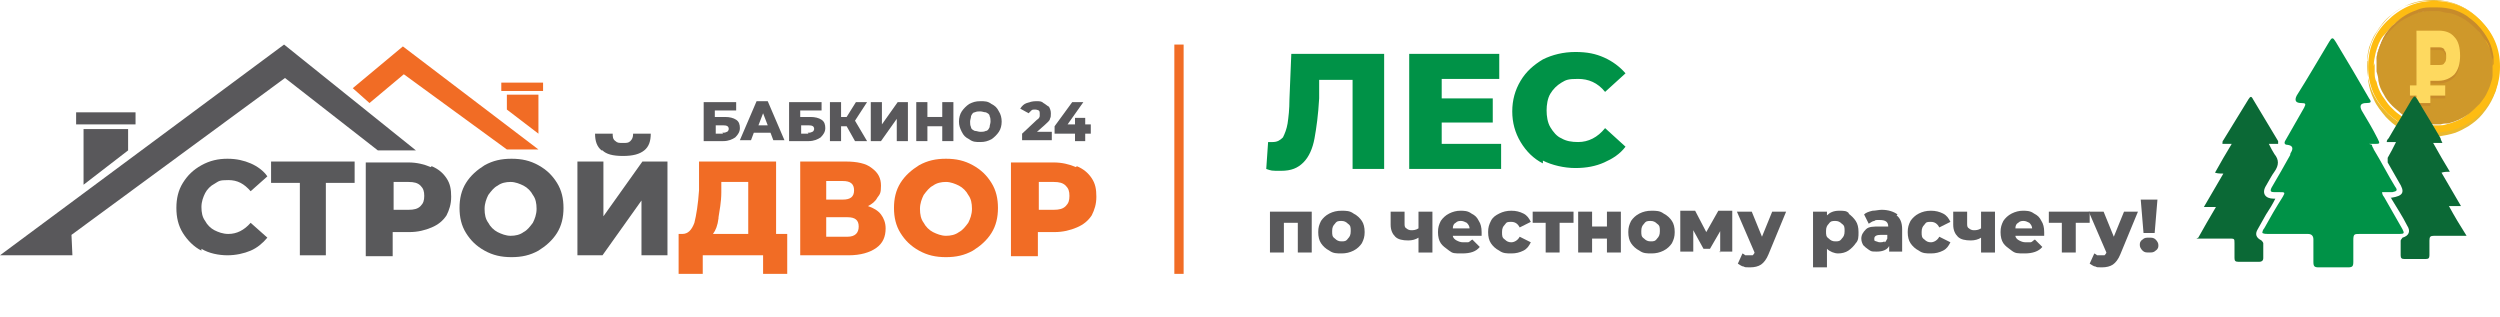 <?xml version="1.0" encoding="UTF-8"?> <svg xmlns="http://www.w3.org/2000/svg" id="_Слой_1" data-name="Слой 1" version="1.1" viewBox="0 0 269.3 34.1"><defs><style> .cls-1 { fill: #0b6936; } .cls-1, .cls-2, .cls-3, .cls-4, .cls-5, .cls-6, .cls-7, .cls-8, .cls-9, .cls-10 { stroke-width: 0px; } .cls-11 { fill: none; stroke: #f16c25; stroke-miterlimit: 10; } .cls-2 { fill: #59595b; } .cls-3 { fill: #cf982a; } .cls-4 { fill: #f16c25; } .cls-5 { fill: #c78b2b; } .cls-6 { fill: #eab92f; } .cls-7 { fill: #59585b; } .cls-8 { fill: #009247; } .cls-9 { fill: #fed95f; } .cls-10 { fill: #febc12; } </style></defs><g><g><path class="cls-7" d="M75.8,11h3.5v.9h-2.3v.7h1.1c.5,0,.9.1,1.2.3.3.2.4.5.4.9s-.2.7-.5,1c-.3.2-.7.4-1.3.4h-2.1v-4.2ZM77.8,14.3c.2,0,.3,0,.5-.1.1,0,.2-.2.2-.3,0-.3-.2-.4-.6-.4h-.8v.9h.8Z"></path><path class="cls-7" d="M83,14.3h-1.8l-.3.8h-1.2l1.8-4.2h1.2l1.8,4.2h-1.2l-.3-.8ZM82.7,13.5l-.5-1.3-.5,1.3h1.1Z"></path><path class="cls-7" d="M85,11h3.5v.9h-2.3v.7h1.1c.5,0,.9.1,1.2.3.3.2.4.5.4.9s-.2.7-.5,1c-.3.2-.7.4-1.3.4h-2.1v-4.2ZM87,14.3c.2,0,.3,0,.5-.1.1,0,.2-.2.2-.3,0-.3-.2-.4-.6-.4h-.8v.9h.8Z"></path><path class="cls-7" d="M91.1,13.6h-.5v1.6h-1.2v-4.2h1.2v1.6h.6l1-1.6h1.2l-1.3,2,1.3,2.2h-1.3l-.9-1.6Z"></path><path class="cls-7" d="M93.8,11h1.2v2.4l1.7-2.4h1.1v4.2h-1.2v-2.4l-1.7,2.4h-1.1v-4.2Z"></path><path class="cls-7" d="M102.7,11v4.2h-1.2v-1.6h-1.6v1.6h-1.2v-4.2h1.2v1.6h1.6v-1.6h1.2Z"></path><path class="cls-7" d="M104.4,15c-.4-.2-.6-.4-.8-.8s-.3-.7-.3-1.1.1-.8.3-1.1.5-.6.8-.8c.4-.2.7-.3,1.2-.3s.8,0,1.2.3c.4.2.6.4.8.8.2.3.3.7.3,1.1s-.1.8-.3,1.1c-.2.3-.5.6-.8.8-.4.2-.7.3-1.2.3s-.8,0-1.2-.3ZM106.2,14.1c.2,0,.3-.2.4-.4,0-.2.1-.4.1-.6s0-.4-.1-.6c0-.2-.2-.3-.4-.4-.2,0-.4-.1-.6-.1s-.4,0-.6.1c-.2,0-.3.2-.4.4,0,.2-.1.4-.1.6s0,.4.1.6c0,.2.2.3.4.4.2,0,.4.1.6.1s.4,0,.6-.1Z"></path><path class="cls-7" d="M113.3,14.2v.9h-3.2v-.7l1.6-1.5c.2-.1.3-.3.3-.4,0-.1,0-.2,0-.3s0-.2-.1-.3c0,0-.2-.1-.4-.1s-.3,0-.4.1-.2.2-.3.3l-.9-.5c.2-.3.4-.5.7-.6s.6-.2,1-.2.6,0,.8.2c.2.1.4.3.6.4.1.2.2.4.2.7s0,.4-.1.6c0,.2-.3.4-.6.7l-.8.7h1.6Z"></path><path class="cls-7" d="M117.5,14.4h-.6v.8h-1.1v-.8h-2.2v-.8l1.9-2.6h1.2l-1.7,2.4h.8v-.7h1.1v.7h.6v.9Z"></path></g><g><path class="cls-2" d="M21.7,27c-.8-.4-1.5-1.1-2-1.9-.5-.8-.7-1.7-.7-2.7s.2-1.9.7-2.7c.5-.8,1.1-1.4,2-1.9s1.8-.7,2.8-.7,1.8.2,2.5.5c.7.3,1.4.8,1.8,1.4l-1.8,1.6c-.7-.8-1.4-1.2-2.4-1.2s-1,.1-1.5.4c-.4.2-.8.6-1,1-.2.4-.4.9-.4,1.5s.1,1.1.4,1.5c.2.4.6.8,1,1,.4.2.9.4,1.5.4.9,0,1.7-.4,2.4-1.2l1.8,1.6c-.5.6-1.1,1.1-1.8,1.4-.7.3-1.6.5-2.5.5s-2-.2-2.8-.7Z"></path><path class="cls-2" d="M38.2,19.7h-3.1v7.8h-2.8v-7.8h-3.1v-2.3h9v2.3Z"></path><path class="cls-2" d="M46.5,17.9c.7.3,1.2.7,1.6,1.3.4.6.5,1.2.5,2s-.2,1.4-.5,2c-.4.6-.9,1-1.6,1.3-.7.3-1.5.5-2.4.5h-1.8v2.6h-2.9v-10.1h4.6c.9,0,1.7.2,2.4.5ZM45.3,22.2c.3-.3.4-.6.4-1.1s-.1-.8-.4-1.1-.7-.4-1.3-.4h-1.6v3h1.6c.6,0,1-.1,1.3-.4Z"></path><path class="cls-2" d="M52.2,27c-.9-.5-1.5-1.1-2-1.9-.5-.8-.7-1.7-.7-2.7s.2-1.9.7-2.7c.5-.8,1.2-1.4,2-1.9.9-.5,1.8-.7,2.9-.7s2,.2,2.9.7c.9.5,1.5,1.1,2,1.9.5.8.7,1.7.7,2.7s-.2,1.9-.7,2.7c-.5.8-1.2,1.4-2,1.9-.9.5-1.8.7-2.9.7s-2-.2-2.9-.7ZM56.4,25c.4-.2.7-.6,1-1,.2-.4.4-.9.4-1.5s-.1-1.1-.4-1.5c-.2-.4-.6-.8-1-1-.4-.2-.9-.4-1.4-.4s-1,.1-1.4.4c-.4.2-.7.6-1,1-.2.4-.4.9-.4,1.5s.1,1.1.4,1.5c.2.4.6.8,1,1,.4.2.9.4,1.4.4s1-.1,1.4-.4Z"></path><path class="cls-2" d="M62.2,17.4h2.8v5.9l4.2-5.9h2.7v10.1h-2.8v-5.9l-4.2,5.9h-2.7v-10.1ZM64.8,16.2c-.5-.4-.7-1-.7-1.8h1.9c0,.3,0,.6.3.8.2.2.4.2.8.2s.6,0,.8-.2c.2-.2.3-.4.3-.8h1.9c0,.8-.2,1.4-.7,1.8-.5.4-1.2.6-2.3.6s-1.8-.2-2.2-.6Z"></path><path class="cls-4" d="M84.8,25.2v4.3h-2.6v-2h-6.5v2h-2.6v-4.3h.4c.6,0,1-.4,1.3-1.2.2-.8.4-2,.5-3.5v-3.1h8.3v7.8h1.4ZM77.4,23.5c-.1.8-.3,1.3-.6,1.7h3.8v-5.6h-2.9v1.1c0,1.1-.2,2-.3,2.7Z"></path><path class="cls-4" d="M94.9,23.1c.3.4.5.9.5,1.5,0,.9-.3,1.6-1,2.1-.7.5-1.7.8-3,.8h-5.2v-10.1h4.9c1.2,0,2.2.2,2.8.7.7.5,1,1.1,1,1.9s-.1.9-.4,1.3c-.2.4-.6.7-1,.9.6.2,1.1.5,1.4.9ZM89,21.5h1.8c.8,0,1.2-.3,1.2-1s-.4-1-1.2-1h-1.8v2ZM92.5,24.4c0-.7-.4-1-1.2-1h-2.3v2.1h2.3c.8,0,1.2-.4,1.2-1.1Z"></path><path class="cls-4" d="M99,27c-.9-.5-1.5-1.1-2-1.9-.5-.8-.7-1.7-.7-2.7s.2-1.9.7-2.7c.5-.8,1.2-1.4,2-1.9.9-.5,1.8-.7,2.9-.7s2,.2,2.9.7c.9.5,1.5,1.1,2,1.9.5.8.7,1.7.7,2.7s-.2,1.9-.7,2.7c-.5.8-1.2,1.4-2,1.9-.9.5-1.8.7-2.9.7s-2-.2-2.9-.7ZM103.3,25c.4-.2.7-.6,1-1,.2-.4.4-.9.4-1.5s-.1-1.1-.4-1.5c-.2-.4-.6-.8-1-1-.4-.2-.9-.4-1.4-.4s-1,.1-1.4.4c-.4.2-.7.6-1,1-.2.4-.4.9-.4,1.5s.1,1.1.4,1.5c.2.4.6.8,1,1,.4.2.9.4,1.4.4s1-.1,1.4-.4Z"></path><path class="cls-4" d="M116,17.9c.7.3,1.2.7,1.6,1.3.4.6.5,1.2.5,2s-.2,1.4-.5,2c-.4.6-.9,1-1.6,1.3-.7.3-1.5.5-2.4.5h-1.8v2.6h-2.9v-10.1h4.6c.9,0,1.7.2,2.4.5ZM114.8,22.2c.3-.3.4-.6.4-1.1s-.1-.8-.4-1.1-.7-.4-1.3-.4h-1.6v3h1.6c.6,0,1-.1,1.3-.4Z"></path></g><polygon class="cls-4" points="38 9.5 39.8 11.1 43.5 8 54.6 16.1 58 16.1 43.4 5 38 9.5"></polygon><polygon class="cls-7" points="0 27.5 30.6 4.8 44.8 16.2 40.7 16.2 30.7 8.4 7.7 25.3 7.8 27.5 0 27.5"></polygon><polygon class="cls-7" points="9 13.9 13.8 13.9 13.8 16.2 9 19.9 9 13.9"></polygon><rect class="cls-7" x="8.2" y="12.1" width="6.4" height="1.3"></rect><polygon class="cls-4" points="58 10.2 54.6 10.2 54.6 11.8 58 14.4 58 10.2"></polygon><rect class="cls-4" x="54" y="8.9" width="4.5" height=".9"></rect></g><g><path class="cls-8" d="M149.1,5.8v12.4h-3.4v-9.6h-3.6v2c-.1,1.8-.3,3.2-.5,4.3-.2,1.1-.6,2-1.2,2.6-.6.6-1.3.9-2.4.9s-1,0-1.6-.2l.2-2.9c.2,0,.3,0,.5,0,.5,0,.8-.2,1.1-.5.2-.4.4-.9.5-1.5.1-.7.2-1.5.2-2.6l.2-4.9h10Z"></path><path class="cls-8" d="M161.7,15.5v2.7h-9.9V5.8h9.7v2.7h-6.2v2.1h5.5v2.6h-5.5v2.3h6.5Z"></path><path class="cls-8" d="M166.2,17.6c-1-.5-1.8-1.3-2.4-2.3-.6-1-.9-2.1-.9-3.3s.3-2.3.9-3.3c.6-1,1.4-1.7,2.4-2.3,1-.5,2.2-.8,3.5-.8s2.2.2,3.1.6c.9.4,1.7,1,2.3,1.7l-2.2,2c-.8-1-1.8-1.4-2.9-1.4s-1.3.1-1.8.4c-.5.3-.9.7-1.2,1.2-.3.5-.4,1.2-.4,1.8s.1,1.3.4,1.8c.3.5.7,1,1.2,1.2.5.3,1.1.4,1.8.4,1.1,0,2.1-.5,2.9-1.5l2.2,2c-.6.8-1.4,1.3-2.3,1.7-.9.4-1.9.6-3.1.6s-2.5-.3-3.5-.8Z"></path><path class="cls-2" d="M141.3,22.8v4.4h-1.5v-3.2h-1.5v3.2h-1.5v-4.4h4.5Z"></path><path class="cls-2" d="M143.2,27c-.4-.2-.7-.5-.9-.8-.2-.3-.3-.7-.3-1.2s.1-.8.3-1.2c.2-.3.5-.6.9-.8.4-.2.8-.3,1.3-.3s.9,0,1.3.3c.4.2.7.5.9.8.2.3.3.7.3,1.2s-.1.8-.3,1.2c-.2.3-.5.6-.9.8-.4.2-.8.3-1.3.3s-.9,0-1.3-.3ZM145.2,25.7c.2-.2.3-.4.3-.8s0-.6-.3-.8c-.2-.2-.4-.3-.7-.3s-.5,0-.7.3c-.2.2-.3.4-.3.8s0,.6.3.8c.2.2.4.3.7.3s.5,0,.7-.3Z"></path><path class="cls-2" d="M154.3,22.8v4.4h-1.5v-1.6c-.3.2-.7.3-1.1.3-.6,0-1.1-.1-1.4-.4-.3-.3-.5-.7-.5-1.3v-1.4h1.5v1.3c0,.2,0,.4.2.5.1.1.3.2.5.2s.5,0,.8-.2v-1.8h1.5Z"></path><path class="cls-2" d="M159.7,25.4h-3.2c0,.2.2.4.4.5.2.1.4.2.7.2s.4,0,.5,0c.2,0,.3-.2.5-.3l.8.8c-.4.5-1,.7-1.9.7s-1,0-1.4-.3-.7-.5-.9-.8c-.2-.3-.3-.7-.3-1.2s.1-.8.3-1.2c.2-.3.5-.6.9-.8s.8-.3,1.2-.3.8,0,1.2.3c.4.2.6.4.8.8.2.3.3.7.3,1.2s0,.1,0,.4ZM156.8,24c-.2.1-.3.3-.3.6h1.8c0-.2-.1-.4-.3-.6-.2-.1-.4-.2-.6-.2s-.4,0-.6.2Z"></path><path class="cls-2" d="M161.5,27c-.4-.2-.7-.5-.9-.8-.2-.3-.3-.7-.3-1.2s.1-.8.3-1.2.5-.6.9-.8c.4-.2.8-.3,1.3-.3s.9.1,1.3.3c.4.2.6.5.8.9l-1.2.6c-.2-.4-.5-.6-.9-.6s-.5,0-.7.3c-.2.2-.3.4-.3.8s0,.6.3.8c.2.2.4.3.7.3s.7-.2.9-.6l1.2.6c-.2.4-.4.7-.8.9-.4.2-.8.3-1.3.3s-.9,0-1.3-.3Z"></path><path class="cls-2" d="M169.4,24h-1.4v3.2h-1.5v-3.2h-1.4v-1.2h4.4v1.2Z"></path><path class="cls-2" d="M170,22.8h1.5v1.6h1.6v-1.6h1.5v4.4h-1.5v-1.5h-1.6v1.5h-1.5v-4.4Z"></path><path class="cls-2" d="M176.6,27c-.4-.2-.7-.5-.9-.8-.2-.3-.3-.7-.3-1.2s.1-.8.3-1.2c.2-.3.5-.6.9-.8.4-.2.8-.3,1.3-.3s.9,0,1.3.3c.4.2.7.5.9.8.2.3.3.7.3,1.2s-.1.8-.3,1.2c-.2.3-.5.6-.9.8-.4.2-.8.3-1.3.3s-.9,0-1.3-.3ZM178.5,25.7c.2-.2.3-.4.3-.8s0-.6-.3-.8c-.2-.2-.4-.3-.7-.3s-.5,0-.7.3c-.2.2-.3.4-.3.8s0,.6.3.8c.2.2.4.3.7.3s.5,0,.7-.3Z"></path><path class="cls-2" d="M185.3,27.2v-2.3l-1.1,1.9h-.7l-1.1-2v2.3h-1.4v-4.4h1.6l1.2,2.3,1.3-2.3h1.5v4.4s-1.4,0-1.4,0Z"></path><path class="cls-2" d="M192.4,22.8l-1.9,4.6c-.2.5-.5.9-.8,1.1-.3.2-.7.3-1.2.3s-.5,0-.7-.1c-.2,0-.4-.2-.6-.3l.5-1.1c0,0,.2.1.3.2.1,0,.2,0,.4,0s.3,0,.4,0c0,0,.2-.2.2-.3l-1.9-4.4h1.6l1.1,2.7,1.1-2.7h1.5Z"></path><path class="cls-2" d="M199.1,23c.3.2.6.5.8.8.2.3.3.7.3,1.2s0,.9-.3,1.2c-.2.3-.5.6-.8.8s-.7.3-1.1.3-.9-.2-1.2-.5v2h-1.5v-6h1.5v.4c.3-.3.7-.5,1.3-.5s.8,0,1.1.3ZM198.4,25.7c.2-.2.3-.4.3-.8s0-.6-.3-.8c-.2-.2-.4-.3-.7-.3s-.5,0-.7.3c-.2.2-.3.4-.3.8s0,.6.3.8c.2.2.4.3.7.3s.5,0,.7-.3Z"></path><path class="cls-2" d="M204.3,23.2c.4.3.6.8.6,1.5v2.4h-1.4v-.6c-.2.4-.7.6-1.3.6s-.6,0-.9-.2-.4-.3-.6-.5c-.1-.2-.2-.4-.2-.7,0-.4.2-.7.5-1s.8-.3,1.5-.3h.9c0-.5-.3-.7-.9-.7s-.4,0-.6.1c-.2,0-.4.2-.6.3l-.5-1c.2-.2.5-.3.9-.4.3,0,.7-.1,1-.1.7,0,1.3.2,1.7.5ZM203,26.1c.1,0,.2-.2.3-.4v-.4h-.7c-.4,0-.7.1-.7.4s0,.2.2.3c.1,0,.2.1.4.1s.3,0,.5-.1Z"></path><path class="cls-2" d="M206.7,27c-.4-.2-.7-.5-.9-.8-.2-.3-.3-.7-.3-1.2s.1-.8.3-1.2c.2-.3.5-.6.9-.8.4-.2.8-.3,1.3-.3s.9.1,1.3.3.6.5.8.9l-1.2.6c-.2-.4-.5-.6-.9-.6s-.5,0-.7.3c-.2.2-.3.4-.3.8s0,.6.3.8c.2.2.4.3.7.3s.7-.2.9-.6l1.2.6c-.2.4-.4.7-.8.9s-.8.3-1.3.3-.9,0-1.3-.3Z"></path><path class="cls-2" d="M214.9,22.8v4.4h-1.5v-1.6c-.3.2-.7.3-1.1.3-.6,0-1.1-.1-1.4-.4-.3-.3-.5-.7-.5-1.3v-1.4h1.5v1.3c0,.2,0,.4.2.5.1.1.3.2.5.2s.5,0,.8-.2v-1.8h1.5Z"></path><path class="cls-2" d="M220.3,25.4h-3.2c0,.2.2.4.4.5.2.1.4.2.7.2s.4,0,.5,0c.2,0,.3-.2.5-.3l.8.8c-.4.5-1.1.7-1.9.7s-1,0-1.4-.3-.7-.5-.9-.8c-.2-.3-.3-.7-.3-1.2s.1-.8.3-1.2c.2-.3.5-.6.9-.8s.8-.3,1.2-.3.8,0,1.2.3c.4.2.6.4.8.8.2.3.3.7.3,1.2s0,.1,0,.4ZM217.4,24c-.2.1-.3.3-.3.6h1.8c0-.2-.1-.4-.3-.6-.2-.1-.4-.2-.6-.2s-.4,0-.6.2Z"></path><path class="cls-2" d="M225,24h-1.4v3.2h-1.5v-3.2h-1.4v-1.2h4.4v1.2Z"></path><path class="cls-2" d="M230.3,22.8l-1.9,4.6c-.2.5-.5.9-.8,1.1-.3.2-.7.3-1.2.3s-.5,0-.7-.1c-.2,0-.4-.2-.6-.3l.5-1.1c0,0,.2.1.3.2.1,0,.2,0,.4,0s.3,0,.4,0c0,0,.2-.2.2-.3l-1.9-4.4h1.6l1.1,2.7,1.1-2.7h1.5Z"></path><path class="cls-2" d="M230.8,27c-.2-.2-.3-.4-.3-.6s0-.4.3-.6c.2-.2.4-.2.7-.2s.5,0,.7.2.3.4.3.6,0,.4-.3.6c-.2.2-.4.2-.7.2s-.5,0-.7-.2ZM230.6,21.5h1.8l-.3,3.6h-1.2l-.3-3.6Z"></path></g><line class="cls-11" x1="127" y1="4.8" x2="127" y2="29.5"></line><g><g id="_4dWt8d" data-name="4dWt8d"><g><path class="cls-6" d="M255,6.5s0,0,0-.1c0-.4.1-.9.2-1.3.2-.5.4-1.1.7-1.5.5-.8,1-1.5,1.7-2,.7-.6,1.4-1,2.3-1.2.5-.2.9-.2,1.4-.3,0,0,.1,0,.2,0,.4,0,.8,0,1.2,0,0,0,0,0,0,0,.5,0,.9.1,1.3.2.6.2,1.1.4,1.6.7.7.4,1.4,1,1.9,1.7.4.5.7,1,1,1.6,0,.2.2.5.3.7.2.5.3,1,.3,1.6,0,0,0,0,0,0v1.6c0,0,0,.2,0,.2,0,.4-.1.8-.2,1.1,0,.3-.2.6-.3.9-.3.7-.7,1.3-1.2,1.9-.4.5-.9.9-1.5,1.3-.5.3-.9.5-1.4.7-.6.2-1.2.3-1.8.4,0,0,0,0,0,0h-1c-.1,0-.2,0-.4,0-.5,0-.9-.1-1.4-.3-.5-.2-.9-.4-1.4-.6-.6-.3-1.1-.8-1.5-1.2-.5-.6-1-1.2-1.3-1.9-.3-.6-.5-1.3-.6-2,0-.1,0-.3,0-.4,0-.6,0-1.1,0-1.7ZM261.8,14.2c2.3,0,3.9-.7,5.3-2.1,1.4-1.4,2.1-3.1,2.1-5,0-1.9-.7-3.6-2.1-5-1.4-1.4-3.1-2.1-5-2.1-2,0-3.7.7-5.1,2.2-1.3,1.4-2,3-2,4.9,0,2,.7,3.6,2.1,5,1.4,1.4,3,2,4.6,2Z"></path><path class="cls-10" d="M261.8,14.2c-1.6,0-3.2-.7-4.6-2-1.4-1.4-2.1-3-2.1-5,0-1.9.6-3.5,2-4.9,1.4-1.4,3.1-2.2,5.1-2.2,2,0,3.6.7,5,2.1,1.4,1.4,2.1,3,2.1,5,0,1.9-.7,3.6-2.1,5-1.4,1.4-3,2.1-5.3,2.1ZM255.8,6.8s0,0,0,0c0,0,0,.1,0,.2,0,.3,0,.5,0,.8,0,.3,0,.7.2,1,.1.5.3,1,.6,1.5.3.4.6.9.9,1.2.3.3.6.6.9.8.5.4,1,.7,1.6.9.7.2,1.4.3,2.1.3.2,0,.4,0,.6,0,.3,0,.5,0,.8-.1.8-.2,1.6-.5,2.2-1,.4-.3.8-.7,1.2-1.1.3-.3.5-.7.7-1,.2-.4.4-.8.5-1.2,0-.3.2-.6.2-.9,0-.3,0-.7,0-1,0,0,0-.2,0-.2,0,0,0,0,0,0,0-.2,0-.4,0-.6,0-.6-.2-1.2-.5-1.7-.3-.7-.8-1.3-1.3-1.8-.3-.3-.7-.7-1.1-.9-1-.6-2-.9-3.1-.9-.3,0-.6,0-.9,0-.5,0-.9.1-1.4.3-.9.3-1.7.8-2.4,1.5-.3.3-.6.7-.9,1-.4.5-.6,1.1-.8,1.8-.1.5-.2.9-.2,1.4Z"></path><path class="cls-3" d="M268.5,7.1c0,.3,0,.7,0,1,0,.3-.1.6-.2.9-.1.4-.3.8-.5,1.2-.2.4-.5.7-.7,1-.4.4-.8.8-1.2,1.1-.7.5-1.4.8-2.2,1-.3,0-.5,0-.8.1-.2,0-.4,0-.6,0-.7,0-1.4-.1-2.1-.3-.6-.2-1.1-.5-1.6-.9-.3-.3-.6-.5-.9-.8-.4-.4-.7-.8-.9-1.2-.3-.5-.5-.9-.6-1.5,0-.3-.1-.7-.2-1,0-.2,0-.5,0-.8,0,0,0,0,0,0,0-.2,0-.5,0-.7.1-.6.3-1.2.6-1.7.2-.4.5-.8.8-1.2.4-.4.8-.8,1.2-1.1.4-.2.7-.5,1.1-.6.6-.3,1.3-.4,2-.5.4,0,.7,0,1.1,0,.3,0,.7,0,1,.2.6.1,1.2.4,1.7.7.5.3,1,.7,1.4,1.2.2.3.5.6.7.9.2.4.4.7.6,1.1.2.4.3.9.3,1.4,0,.1,0,.3,0,.4Z"></path><path class="cls-5" d="M268.5,7.1c0-.1,0-.3,0-.4,0-.5-.2-.9-.3-1.4-.1-.4-.3-.8-.6-1.1-.2-.3-.4-.6-.7-.9-.4-.4-.8-.8-1.4-1.2-.5-.3-1.1-.6-1.7-.7-.3,0-.7-.1-1-.2-.4,0-.7,0-1.1,0-.7,0-1.4.2-2,.5-.4.2-.8.4-1.1.6-.4.3-.8.7-1.2,1.1-.3.4-.6.8-.8,1.2-.3.6-.5,1.1-.6,1.7,0,.2,0,.5,0,.7,0,0,0,0,0,0,0,0,0-.1,0-.2,0,0,0,0,0,0,0-.5,0-.9.2-1.4.2-.6.4-1.2.8-1.8.3-.4.5-.7.9-1,.7-.7,1.5-1.2,2.4-1.5.4-.2.9-.3,1.4-.3.3,0,.6,0,.9,0,1.1,0,2.2.3,3.1.9.4.3.8.6,1.1.9.5.5,1,1.2,1.3,1.8.3.6.4,1.1.5,1.7,0,.2,0,.4,0,.6,0,0,0,0,0,0,0,0,0,.2,0,.2Z"></path><path class="cls-6" d="M255.8,6.8s0,0,0,0c0,0,0,0,0,0Z"></path><path class="cls-6" d="M268.5,6.9s0,0,0,0c0,0,0,0,0,0Z"></path><path class="cls-6" d="M261,8.8s0,0,0,0c0,0,0,0,0,0Z"></path><path class="cls-6" d="M261,8.7s0,0,0,0c0,0,0,0,0,0Z"></path></g></g><path class="cls-5" d="M261.8,8.9v.6h1.6v1.1h-1.6v.8h-1.5v-.8h-.7v-1.1h.7V3.6h2.4c.7,0,1.3.2,1.7.7.4.4.6,1.1.6,2s-.2,1.5-.6,2c-.4.4-1,.7-1.7.7h-.9ZM263.3,5.6c-.2-.2-.4-.2-.6-.2h-.9v1.9h.9c.3,0,.5,0,.6-.2.2-.2.2-.4.2-.7s0-.5-.2-.7Z"></path><path class="cls-9" d="M261.8,8.6v.6h1.6v1.1h-1.6v.8h-1.5v-.8h-.7v-1.1h.7V3.3h2.4c.7,0,1.3.2,1.7.7.4.4.6,1.1.6,2s-.2,1.5-.6,2c-.4.4-1,.7-1.7.7h-.9ZM263.3,5.3c-.2-.2-.4-.2-.6-.2h-.9v1.9h.9c.3,0,.5,0,.6-.2.2-.2.2-.4.2-.7s0-.5-.2-.7Z"></path></g><g id="vDCFKp.tif"><g><path class="cls-8" d="M255.5,15.6c0,.2.2.4.2.5.8,1.3,1.5,2.7,2.3,4,.3.4.2.5-.3.6-.3,0-.6,0-1.1,0,0,.2.1.4.2.5.7,1.2,1.3,2.3,2,3.5.2.4.2.5-.3.5-1.4,0-2.9,0-4.3,0-.6,0-.7,0-.7.7,0,.8,0,1.5,0,2.3,0,.5-.1.6-.6.6-1,0-2.1,0-3.1,0-.5,0-.6-.1-.6-.6,0-.8,0-1.6,0-2.4,0-.4-.2-.6-.6-.6-1.4,0-2.8,0-4.3,0-.2,0-.4,0-.6-.1,0-.2.1-.4.2-.5.6-1.1,1.3-2.3,2-3.4.3-.5.2-.5-.3-.5-.2,0-.4,0-.6,0-.4,0-.5-.1-.3-.5.7-1.2,1.4-2.4,2-3.5,0,0,0-.2.1-.3q.4-.7-.4-.8c-.3,0-.4-.2-.2-.5.7-1.2,1.3-2.3,2-3.5.2-.4.2-.5-.3-.5q-.9,0-.5-.8c1.2-1.9,2.3-3.8,3.5-5.8.3-.5.4-.5.7,0,1.2,2,2.4,4,3.6,6.1.3.4.2.5-.3.5q-.9,0-.5.8c.6,1,1.2,2,1.7,3,.3.6.3.6-.4.6-.2,0-.3,0-.5,0Z"></path><path class="cls-1" d="M236.8,25.6c.6-1.1,1.2-2.1,1.9-3.3-.4,0-.8,0-1.3,0,.7-1.2,1.4-2.4,2.1-3.6-.3,0-.6,0-.9-.1.6-1.1,1.2-2.1,1.8-3.1-.4,0-.7,0-1,0,0-.2,0-.3.1-.4.9-1.5,1.8-2.9,2.7-4.4.2-.3.3-.4.5,0,.9,1.5,1.8,3,2.7,4.5,0,0,0,.1,0,.3-.3,0-.6,0-1,0,.2.4.4.8.6,1.1.5.6.5,1.2,0,1.9-.3.4-.6,1-.9,1.5-.5.8-.1,1.4.8,1.4,0,0,.1,0,.2,0-.3.6-.6,1.1-1,1.7-.3.5-.6,1.1-.9,1.6-.3.5-.2.9.4,1.2,0,0,.2.2.2.3,0,.5,0,1.1,0,1.6,0,.3-.2.4-.4.4-.8,0-1.5,0-2.3,0-.3,0-.4-.1-.4-.4,0-.5,0-1.1,0-1.6,0-.5,0-.5-.6-.5-1,0-1.9,0-2.9,0-.2,0-.3,0-.6,0Z"></path><path class="cls-1" d="M257.6,21.3c1.3-.2,1.5-.6.8-1.7-.4-.7-.8-1.4-1.2-2.1,0-.1,0-.4,0-.5.3-.5.6-1.1.9-1.7-.4,0-.6,0-1,0,0-.2.1-.3.2-.4.8-1.4,1.7-2.8,2.5-4.2.3-.4.3-.4.6,0,.8,1.4,1.7,2.8,2.5,4.2,0,.1.1.3.2.5-.3,0-.6,0-1,0,.6,1.1,1.2,2.1,1.8,3.1-.3,0-.6,0-.9.1.7,1.2,1.4,2.4,2.1,3.6-.5,0-.8,0-1.3,0,.6,1.1,1.2,2.1,1.9,3.2-.3,0-.4,0-.6,0-1,0-1.9,0-2.9,0-.4,0-.5.1-.5.5,0,.5,0,1.1,0,1.6,0,.3-.1.4-.4.4-.8,0-1.5,0-2.3,0-.3,0-.4-.1-.4-.4,0-.5,0-1.1,0-1.6,0,0,.1-.2.2-.3.7-.2.9-.7.5-1.3-.5-1-1.1-1.9-1.7-2.9,0-.1-.1-.2-.2-.3Z"></path></g></g></svg> 
